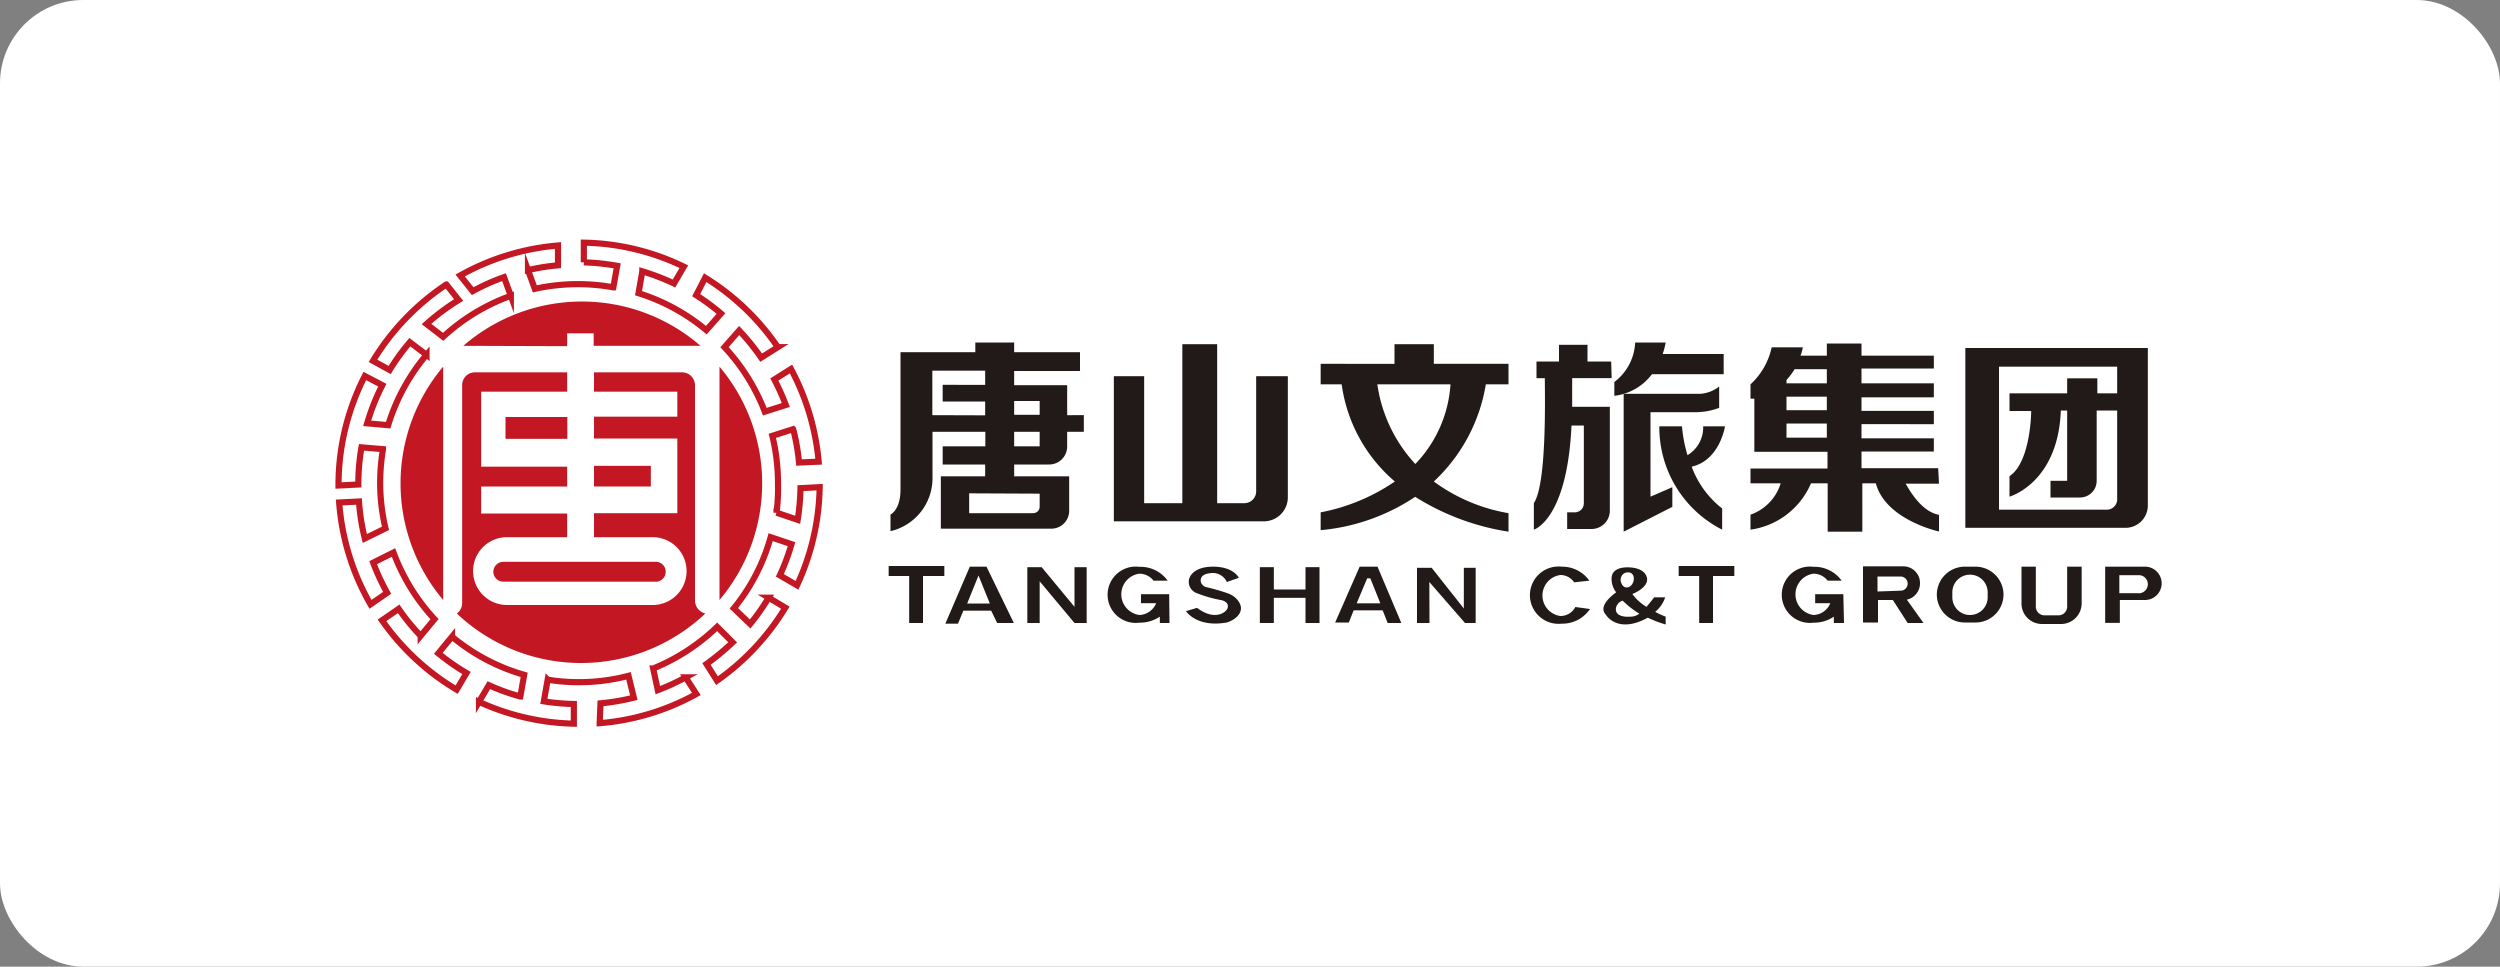 <svg id="图层_1" data-name="图层 1" xmlns="http://www.w3.org/2000/svg" viewBox="0 0 150 58"><rect x="0" y="0" width="150" height="58" fill="#808080" stroke="none"/><defs><style>.cls-1{fill:#fff;}.cls-2{fill:#211a18;}.cls-3{fill:none;stroke:#c31723;stroke-miterlimit:10;stroke-width:0.37px;}.cls-4{fill:#c31723;}</style></defs><title>唐山文旅集团</title><rect class="cls-1" width="150" height="58" rx="5"/><path class="cls-2" d="M62.9,27.87A1.08,1.08,0,0,0,64,26.78h0v-.87h1v-1H64v-1.8H60.82v-.85h3.95V21.13H60.82v-.58H58.49v.58H54l0,8.24c0,1.24-.6,1.5-.6,1.5v1a3.26,3.26,0,0,0,2.52-3.18V25.91h3.17v.87H56.53v1.09h2.55v.71H56.42v3.14h6.63a1.07,1.07,0,0,0,1.07-1.07V28.58h-3.3v-.71Zm-2.08-3.81h1.53v.83H60.82Zm0,1.85h1.53v.87H60.82Zm-4.91-1V22.24h3.17v.85H56.53v1h2.55v.83Zm6.44,4.71v.78a.39.39,0,0,1-.4.39H58.12V29.6Z" transform="translate(0.03)"/><path class="cls-2" d="M75.34,22.57v6.91a.71.71,0,0,1-.7.71H73V20.65H70.91v9.54H68.62V22.57H66.8v8.71h9a1.44,1.44,0,0,0,1.44-1.45V22.57Z" transform="translate(0.03)"/><path class="cls-2" d="M89.12,23.06h1.36V21.83H86V20.65H83.64v1.18H79.21v1.23h1.26a9.33,9.33,0,0,0,3.19,5.83,11.74,11.74,0,0,1-4.45,1.85v1.07a12.17,12.17,0,0,0,5.67-2,14.74,14.74,0,0,0,5.6,2.09V30.79A10.51,10.51,0,0,1,86,28.89,10.23,10.23,0,0,0,89.12,23.06Zm-6.51,0H87a7.6,7.6,0,0,1-2.11,4.78A8.86,8.86,0,0,1,82.61,23.06Z" transform="translate(0.03)"/><path class="cls-2" d="M96.64,21.69H95.22v-1H93.51v1H92.16v1h.5c0,1,.13,6.33-.66,7.5v1.59s2-.58,2.26-6.25H95v4.66a.54.54,0,0,1-.55.55H94v1h1.46a1.1,1.1,0,0,0,1.1-1.1V24.41H94.3c0-.54,0-1.11,0-1.72h2.37Z" transform="translate(0.03)"/><path class="cls-2" d="M99.09,22.45h4.3V21.24H99.73a4.22,4.22,0,0,0,.18-.69H98.08a3.14,3.14,0,0,1-1.25,2.37v.83A3.32,3.32,0,0,0,99.09,22.45Z" transform="translate(0.03)"/><path class="cls-2" d="M99,24.73h2.63a3.94,3.94,0,0,0,1.49-.26V23.19a2.05,2.05,0,0,1-1.16.44H97.39V31.9l2.92-1.49V29.23L99,29.8Z" transform="translate(0.03)"/><path class="cls-2" d="M101.47,28c1.69-.38,2-2.42,2-2.42h-1.31a1.93,1.93,0,0,1-.94,1.73,8.21,8.21,0,0,1-.33-1.73H99.53a6.89,6.89,0,0,0,3.77,6.2V30.51A5.68,5.68,0,0,1,101.47,28Z" transform="translate(0.03)"/><path class="cls-2" d="M116.26,28.09h-4.6v-1H116v-.79h-4.34v-.85H116v-.8h-4.34v-.81H116V23h-4.34v-.89H116v-.77h-4.34v-.73h-2.08v.73H108a2.84,2.84,0,0,0,.14-.5h-1.87A4.2,4.2,0,0,1,105,23.06v.86l.23,0v3.19h4.39v1H105V29h1.81A2.88,2.88,0,0,1,105,30.88v.9A4.65,4.65,0,0,0,108.63,29h1V31.9h2.08V29h.81c.59,2.2,3.79,2.89,3.79,2.89v-1c-1-.18-1.7-1.34-2-1.87h2Zm-9.1-5.29a4.43,4.43,0,0,0,.49-.65h1.93V23h-2.42Zm0,1h2.42v.81h-2.42Zm0,2.46v-.85h2.42v.85Z" transform="translate(0.03)"/><path class="cls-2" d="M117.89,20.88V31.67h9.6a1.34,1.34,0,0,0,1.35-1.35V20.88Zm8.5,9.7h-6.48V22H127v1.6h-1.19v-.9H124v.9h-3.46v1.06h1.3c0,.59-.15,3.15-1.3,3.91V29.8s2.92-.82,3.08-5.17H124v4.22h-1v1h1.77a1,1,0,0,0,1-1V24.63H127V30A.62.62,0,0,1,126.39,30.58Z" transform="translate(0.03)"/><polygon class="cls-2" points="56.66 33.96 53.32 33.96 53.32 34.56 54.55 34.56 54.55 37.38 55.38 37.38 55.38 34.56 56.66 34.56 56.66 33.96"/><polygon class="cls-2" points="104.06 33.96 100.72 33.96 100.72 34.56 101.95 34.56 101.95 37.38 102.78 37.38 102.78 34.56 104.06 34.56 104.06 33.96"/><path class="cls-2" d="M59.8,37.38h1L59.16,34h-1l-1.47,3.42h.76l.32-.78h1.67ZM58,36.21l.68-1.68.68,1.68Z" transform="translate(0.03)"/><polygon class="cls-2" points="61.64 34.03 61.64 37.38 62.38 37.38 62.38 34.88 64.47 37.38 65.2 37.38 65.2 34.03 64.47 34.03 64.47 36.41 62.5 34.03 61.64 34.03"/><path class="cls-2" d="M70.14,37.38h-.58V37a2.16,2.16,0,0,1-1.22.36,1.69,1.69,0,1,1,0-3.35,2,2,0,0,1,1.69.83h-.85a1.08,1.08,0,0,0-.84-.42,1.25,1.25,0,0,0,0,2.48,1.13,1.13,0,0,0,1-.71h-.91v-.54h1.69Z" transform="translate(0.03)"/><path class="cls-2" d="M110.61,37.38H110V37a2.11,2.11,0,0,1-1.21.36,1.69,1.69,0,1,1,0-3.35,2,2,0,0,1,1.68.83h-.84a1.08,1.08,0,0,0-.84-.42,1.25,1.25,0,0,0,0,2.48,1.13,1.13,0,0,0,1-.71h-.91v-.54h1.69Z" transform="translate(0.03)"/><path class="cls-2" d="M73.58,34.92l.72-.25S74,34,72.75,34c-.81,0-1.27.3-1.42.69a.72.72,0,0,0,.4.88,7.62,7.62,0,0,0,1.53.44.67.67,0,0,1,.23.1.31.31,0,0,1,.14.36c-.09.3-.8.79-1.84,0l-.66.2s.63,1,2.45.68c.66-.21,1.23-.8.52-1.48a1.45,1.45,0,0,0-.43-.26,13,13,0,0,0-1.31-.38.44.44,0,0,1-.35-.37c0-.2.07-.43.67-.48A.93.93,0,0,1,73.58,34.92Z" transform="translate(0.03)"/><polygon class="cls-2" points="78.33 34.03 78.33 35.37 76.43 35.37 76.43 34.03 75.59 34.03 75.59 37.38 76.43 37.38 76.43 35.87 78.33 35.87 78.33 37.38 79.17 37.38 79.17 34.03 78.33 34.03"/><path class="cls-2" d="M83.23,37.38h.82L82.62,34H81.55l-1.47,3.35h.82l.29-.73h1.74ZM81.37,36.2,82,34.7h.19l.6,1.5Z" transform="translate(0.03)"/><polygon class="cls-2" points="85.77 37.38 85.02 37.38 85.02 34.07 85.9 34.07 87.83 36.51 87.83 34.07 88.54 34.07 88.54 37.38 87.9 37.38 85.76 34.92 85.77 37.38"/><path class="cls-2" d="M94.49,36.42a1,1,0,0,1-.89.54,1.24,1.24,0,0,1,0-2.46,1,1,0,0,1,.82.44l.91-.1A2,2,0,0,0,93.67,34a1.72,1.72,0,1,0,0,3.42,2,2,0,0,0,1.7-.88Z" transform="translate(0.03)"/><path class="cls-2" d="M99.88,35.84h-.66s-.18.24-.46.57a2.87,2.87,0,0,1-.85-.77c.4-.16,1-.53.87-1s-.69-.59-1.11-.6-.94.1-1,.58a1.3,1.3,0,0,0,.27.92c-.36.26-1.07.87-.62,1.34,0,0,.68,1.19,2.52.18a6.79,6.79,0,0,0,1.07.41V37a5,5,0,0,1-.63-.29A1.85,1.85,0,0,0,99.88,35.84ZM97.42,34.4a.48.48,0,0,1,.22-.06c.6,0,.38,1-.14.9a.34.34,0,0,1-.23-.22A.46.46,0,0,1,97.42,34.4ZM97.78,37s-.86.09-.86-.45a.57.57,0,0,1,.41-.51,5.35,5.35,0,0,0,1,.78A.86.86,0,0,1,97.78,37Z" transform="translate(0.03)"/><path class="cls-2" d="M115.38,37.38l-1-1.4a1,1,0,0,0,.79-1,1,1,0,0,0-1-1h-2.42v3.37h.9V36h.89l.89,1.38Zm-2.76-1.89v-.9H114a.43.43,0,0,1,.43.43v0a.42.42,0,0,1-.43.42Z" transform="translate(0.03)"/><path class="cls-2" d="M118.5,34h-.64a1.68,1.68,0,0,0-1.68,1.68h0a1.68,1.68,0,0,0,1.68,1.67h.64a1.68,1.68,0,0,0,1.68-1.67h0A1.68,1.68,0,0,0,118.5,34Zm.73,1.84a1.06,1.06,0,0,1-2.12,0v-.3a1.06,1.06,0,0,1,2.12,0Z" transform="translate(0.03)"/><path class="cls-2" d="M124,34v2.4a.52.52,0,0,1-.52.52h-.83a.52.52,0,0,1-.53-.52V34h-.86v2.21a1.23,1.23,0,0,0,1.23,1.23h1.14a1.24,1.24,0,0,0,1.24-1.23V34Z" transform="translate(0.03)"/><path class="cls-2" d="M128.67,34h-2.39v3.37h.88V36h1.51a1,1,0,0,0,1-1h0A1,1,0,0,0,128.67,34Zm-.37,1.59h-1.17V34.51h1.17a.54.54,0,0,1,.54.54A.55.55,0,0,1,128.3,35.6Z" transform="translate(0.03)"/><path class="cls-3" d="M47.79,35.12a14.5,14.5,0,0,0,1.36-5.89L48,29.29a13.28,13.28,0,0,1-.17,1.9l-1.27-.43A11.3,11.3,0,0,0,46.65,29a12.15,12.15,0,0,0-.34-2.85l1.25-.4a12.18,12.18,0,0,1,.35,2l1.18-.05a14.51,14.51,0,0,0-1.66-5.56l-1,.63a14,14,0,0,1,.69,1.53l-1.26.4a12,12,0,0,0-2.42-3.87l.88-1a13.82,13.82,0,0,1,1.32,1.63l1-.63a14.46,14.46,0,0,0-4.36-4.17l-.54,1.05a13.31,13.31,0,0,1,1.49,1.1l-.88,1a11.94,11.94,0,0,0-4.07-2.22l.23-1.31a13.56,13.56,0,0,1,1.9.73L41,16A14.33,14.33,0,0,0,35,14.56v1.18a13.69,13.69,0,0,1,2,.21l-.23,1.29a12,12,0,0,0-4.71.09l-.41-1.12a12.06,12.06,0,0,1,1.8-.29V14.73a14.44,14.44,0,0,0-5.87,1.8l.75.94a12.67,12.67,0,0,1,1.88-.84l.41,1.12a11.86,11.86,0,0,0-4.06,2.46l-1-.77A13.58,13.58,0,0,1,27.49,18l-.74-.93a14.58,14.58,0,0,0-4.4,4.58l1,.55a13.41,13.41,0,0,1,1.21-1.67l1,.76a12,12,0,0,0-2.3,4.22L22,25.4a13,13,0,0,1,.91-2.29l-1.05-.55a14.35,14.35,0,0,0-1.58,6.57v0l1.19-.06a12.67,12.67,0,0,1,.19-2.23l1.29.11a12.24,12.24,0,0,0-.17,2,11.83,11.83,0,0,0,.32,2.75l-1.24.61a12.53,12.53,0,0,1-.35-2.22l-1.19.06a14.43,14.43,0,0,0,1.88,6.11l1-.69a13.5,13.5,0,0,1-.84-1.81l1.22-.61a12.1,12.1,0,0,0,2.46,4l-.83,1a13,13,0,0,1-1.32-1.62l-1,.69a14.48,14.48,0,0,0,4.48,4.16l.59-1a13.42,13.42,0,0,1-1.69-1.18l.82-1a11.87,11.87,0,0,0,4.33,2.29l-.23,1.3a12.51,12.51,0,0,1-1.89-.68l-.59,1a14.42,14.42,0,0,0,5.69,1.31l0-1.18a13.38,13.38,0,0,1-1.8-.16l.23-1.3a11.27,11.27,0,0,0,1.85.15,11.68,11.68,0,0,0,3-.38L38,41.86a13.18,13.18,0,0,1-2,.34l-.05,1.19a14.32,14.32,0,0,0,5.8-1.75l-.64-1a13.36,13.36,0,0,1-1.67.77l-.28-1.3A12.08,12.08,0,0,0,43,37.61l.93.93a15,15,0,0,1-1.57,1.3l.63,1a14.65,14.65,0,0,0,4.1-4.38l-1-.6a13.56,13.56,0,0,1-1.11,1.58L44,36.5a11.76,11.76,0,0,0,2.21-4.27l1.25.42a13.07,13.07,0,0,1-.7,1.87Z" transform="translate(0.03)"/><rect class="cls-4" x="35.64" y="27.95" width="3.41" height="1.24"/><path class="cls-4" d="M43.14,22v14a10.85,10.85,0,0,0,0-14Z" transform="translate(0.03)"/><path class="cls-4" d="M34,20.77V20h1.59v.75H42a10.85,10.85,0,0,0-14.23,0Z" transform="translate(0.03)"/><path class="cls-4" d="M29.57,34.31a.6.6,0,0,0,.59.59h9.23a.6.6,0,0,0,0-1.19H30.16A.6.6,0,0,0,29.57,34.31Z" transform="translate(0.03)"/><rect class="cls-4" x="30.33" y="25.02" width="3.71" height="1.31"/><path class="cls-4" d="M41.67,36.05V23.12a.78.78,0,0,0-.78-.78H35.61V23.5h5V25h-5v1.31h5v4.48h-5v1.44h3.52a2,2,0,1,1,0,4.07H30.39a2,2,0,0,1,0-4.07H34V30.81H28.84V29.19H34V28H28.84V23.5H34V22.34H28.46a.76.76,0,0,0-.76.76V36.19a.78.78,0,0,1-.32.62,10.84,10.84,0,0,0,14.91,0A.81.81,0,0,1,41.67,36.05Z" transform="translate(0.03)"/><path class="cls-4" d="M26.56,22.39V22a10.86,10.86,0,0,0,0,14Z" transform="translate(0.03)"/></svg>